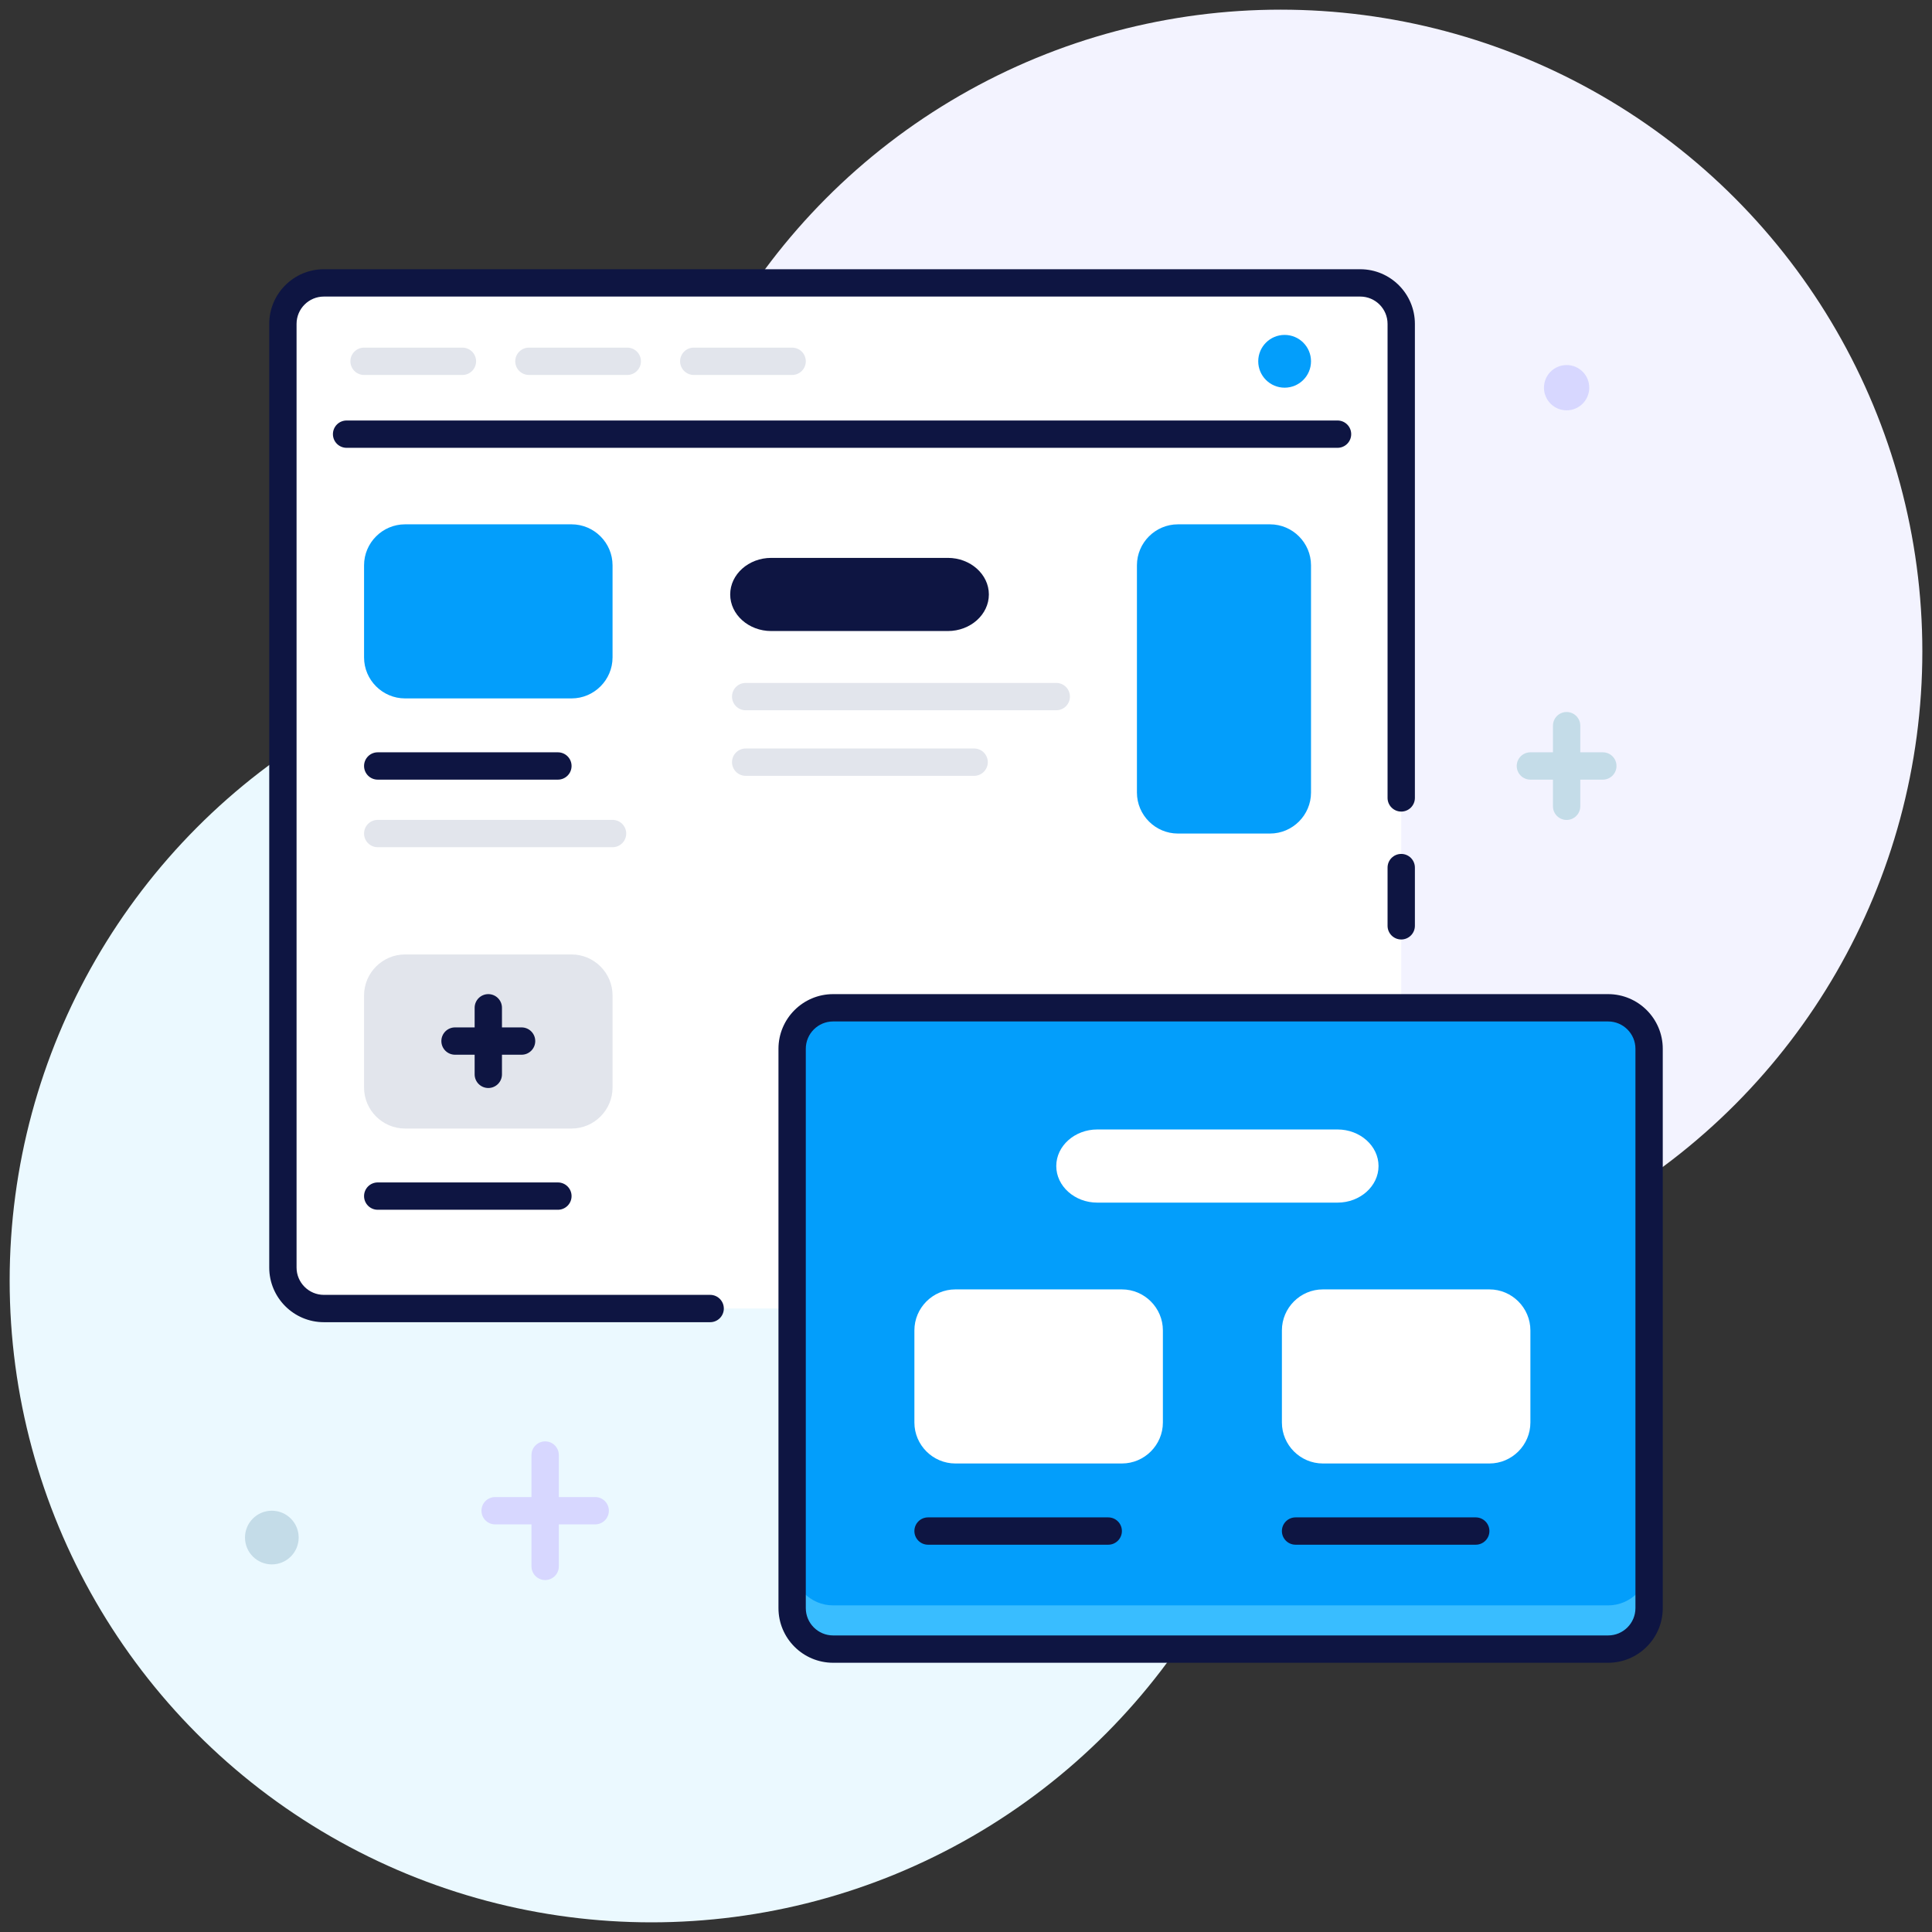 <?xml version="1.0" encoding="utf-8"?>
<!-- Generator: Adobe Illustrator 22.0.0, SVG Export Plug-In . SVG Version: 6.00 Build 0)  -->
<svg version="1.2" baseProfile="tiny" id="Layer_1" xmlns="http://www.w3.org/2000/svg" xmlns:xlink="http://www.w3.org/1999/xlink"
	 x="0px" y="0px" viewBox="0 0 500 500" xml:space="preserve">
<rect x="0" y="0" width="500" height="500" fill="#333333" stroke="none"/>
<g>
	<g>
		<circle fill="#EBF9FF" cx="168.585" cy="331.415" r="166.085"/>
	</g>
	<g>
		<circle fill="#F3F3FF" cx="331.415" cy="168.585" r="166.085"/>
	</g>
	<g>
		<circle fill="#C4DCE8" cx="70.351" cy="397.918" r="6.946"/>
	</g>
	<g>
		<circle fill="#D7D7FF" cx="405.439" cy="100.333" r="5.86"/>
	</g>
	<path fill="#D7D7FF" d="M154.038,387.437h-9.414v-10.872c0-1.953-1.583-3.536-3.536-3.536
		c-1.953,0-3.536,1.583-3.536,3.536v10.872h-9.413
		c-1.953,0-3.536,1.583-3.536,3.536s1.583,3.536,3.536,3.536h9.413v10.872
		c0,1.953,1.583,3.536,3.536,3.536c1.953,0,3.536-1.583,3.536-3.536v-10.872h9.414
		c1.953,0,3.536-1.583,3.536-3.536S155.991,387.437,154.038,387.437z"/>
	<path fill="#C4DCE8" d="M414.813,194.698h-5.838v-6.895c0-1.953-1.583-3.536-3.536-3.536
		c-1.953,0-3.536,1.583-3.536,3.536v6.895h-5.839c-1.953,0-3.536,1.583-3.536,3.536
		s1.583,3.536,3.536,3.536h5.839v6.895c0,1.953,1.583,3.536,3.536,3.536
		c1.953,0,3.536-1.583,3.536-3.536v-6.895h5.838c1.953,0,3.536-1.583,3.536-3.536
		S416.766,194.698,414.813,194.698z"/>
	<g>
		<g>
			<path fill="#FFFFFF" d="M362.637,328.039c0,5.834-4.773,10.607-10.607,10.607H83.821
				c-5.834,0-10.607-4.773-10.607-10.607V83.821c0-5.834,4.773-10.607,10.607-10.607
				H352.029c5.834,0,10.607,4.773,10.607,10.607V328.039z"/>
		</g>
		<g>
			<path fill="#039EFB" d="M205.003,271.423c0-5.834,4.773-10.607,10.607-10.607h200.568
				c5.834,0,10.607,4.773,10.607,10.607v144.756c0,5.834-4.773,10.607-10.607,10.607
				H215.61c-5.834,0-10.607-4.773-10.607-10.607V271.423z"/>
		</g>
		<g>
			<path fill="#39BDFF" d="M416.179,415.471h-200.568c-5.834,0-10.607-4.773-10.607-10.607v11.314
				c0,5.834,4.773,10.607,10.607,10.607h200.568c5.834,0,10.607-4.773,10.607-10.607
				v-11.314C426.786,410.698,422.013,415.471,416.179,415.471z"/>
		</g>
		<g>
			<path fill="#0E1542" d="M346.154,115.896H89.697c-1.953,0-3.536-1.583-3.536-3.536
				c0-1.953,1.583-3.536,3.536-3.536h256.457c1.953,0,3.536,1.583,3.536,3.536
				C349.69,114.313,348.107,115.896,346.154,115.896z"/>
		</g>
		<g>
			<g>
				<path fill="#E2E5EC" d="M119.675,97.039H94.218c-1.953,0-3.536-1.583-3.536-3.536
					c0-1.953,1.583-3.536,3.536-3.536h25.457c1.953,0,3.536,1.583,3.536,3.536
					C123.211,95.456,121.628,97.039,119.675,97.039z"/>
			</g>
			<g>
				<path fill="#E2E5EC" d="M162.339,97.039h-25.457c-1.953,0-3.536-1.583-3.536-3.536
					c0-1.953,1.583-3.536,3.536-3.536h25.457c1.953,0,3.536,1.583,3.536,3.536
					C165.875,95.456,164.292,97.039,162.339,97.039z"/>
			</g>
			<g>
				<path fill="#E2E5EC" d="M205.003,97.039h-25.457c-1.953,0-3.536-1.583-3.536-3.536
					c0-1.953,1.583-3.536,3.536-3.536h25.457c1.953,0,3.536,1.583,3.536,3.536
					C208.539,95.456,206.956,97.039,205.003,97.039z"/>
			</g>
		</g>
		<g>
			<circle fill="#039EFB" cx="332.459" cy="93.503" r="6.829"/>
		</g>
		<g>
			<path fill="#039EFB" d="M339.289,205.113c0,5.834-4.773,10.607-10.607,10.607H304.844
				c-5.834,0-10.607-4.773-10.607-10.607v-58.809c0-5.834,4.773-10.607,10.607-10.607
				h23.838c5.834,0,10.607,4.773,10.607,10.607V205.113z"/>
		</g>
		<g>
			<path fill="#039EFB" d="M158.527,170.141c0,5.834-4.773,10.607-10.607,10.607h-43.095
				c-5.834,0-10.607-4.773-10.607-10.607V146.303c0-5.834,4.773-10.607,10.607-10.607
				h43.095c5.834,0,10.607,4.773,10.607,10.607V170.141z"/>
		</g>
		<g>
			<path fill="#0E1542" d="M255.918,153.846c0,5.206-4.773,9.466-10.607,9.466h-45.729
				c-5.834,0-10.607-4.26-10.607-9.466s4.773-9.466,10.607-9.466h45.729
				C251.144,144.38,255.918,148.64,255.918,153.846z"/>
		</g>
		<g>
			<path fill="#FFFFFF" d="M356.763,301.772c0,5.206-4.773,9.466-10.607,9.466h-62.188
				c-5.834,0-10.607-4.26-10.607-9.466s4.773-9.466,10.607-9.466h62.188
				C351.989,292.306,356.763,296.565,356.763,301.772z"/>
		</g>
		<g>
			<path fill="#E2E5EC" d="M273.36,183.815h-80.379c-1.953,0-3.536-1.583-3.536-3.536
				c0-1.953,1.583-3.536,3.536-3.536h80.379c1.953,0,3.536,1.583,3.536,3.536
				C276.896,182.232,275.313,183.815,273.36,183.815z"/>
		</g>
		<g>
			<path fill="#E2E5EC" d="M252.105,200.783h-59.124c-1.953,0-3.536-1.583-3.536-3.536
				s1.583-3.536,3.536-3.536h59.124c1.953,0,3.536,1.583,3.536,3.536
				S254.058,200.783,252.105,200.783z"/>
		</g>
		<g>
			<path fill="#0E1542" d="M144.384,201.77H97.754c-1.953,0-3.536-1.583-3.536-3.536
				s1.583-3.536,3.536-3.536h46.631c1.953,0,3.536,1.583,3.536,3.536
				S146.337,201.77,144.384,201.77z"/>
		</g>
		<g>
			<path fill="#E2E5EC" d="M158.527,281.457c0,5.834-4.773,10.607-10.607,10.607h-43.095
				c-5.834,0-10.607-4.773-10.607-10.607v-23.838c0-5.834,4.773-10.607,10.607-10.607
				h43.095c5.834,0,10.607,4.773,10.607,10.607V281.457z"/>
		</g>
		<g>
			<path fill="#0E1542" d="M144.384,313.086H97.754c-1.953,0-3.536-1.583-3.536-3.536
				s1.583-3.536,3.536-3.536h46.631c1.953,0,3.536,1.583,3.536,3.536
				S146.337,313.086,144.384,313.086z"/>
		</g>
		<g>
			<g>
				<path fill="#FFFFFF" d="M300.954,368.141c0,5.834-4.773,10.607-10.607,10.607h-43.095
					c-5.834,0-10.607-4.773-10.607-10.607v-23.838c0-5.834,4.773-10.607,10.607-10.607
					h43.095c5.834,0,10.607,4.773,10.607,10.607V368.141z"/>
			</g>
			<g>
				<path fill="#0E1542" d="M286.811,399.77h-46.631c-1.953,0-3.536-1.583-3.536-3.536
					c0-1.953,1.583-3.536,3.536-3.536h46.631c1.953,0,3.536,1.583,3.536,3.536
					C290.347,398.187,288.764,399.77,286.811,399.77z"/>
			</g>
		</g>
		<g>
			<g>
				<path fill="#FFFFFF" d="M396.065,368.141c0,5.834-4.773,10.607-10.607,10.607h-43.095
					c-5.834,0-10.607-4.773-10.607-10.607v-23.838c0-5.834,4.773-10.607,10.607-10.607
					h43.095c5.834,0,10.607,4.773,10.607,10.607V368.141z"/>
			</g>
			<g>
				<path fill="#0E1542" d="M381.922,399.77h-46.631c-1.953,0-3.536-1.583-3.536-3.536
					c0-1.953,1.583-3.536,3.536-3.536h46.631c1.953,0,3.536,1.583,3.536,3.536
					C385.458,398.187,383.875,399.77,381.922,399.77z"/>
			</g>
		</g>
		<g>
			<path fill="#E2E5EC" d="M158.527,219.256H97.754c-1.953,0-3.536-1.583-3.536-3.536
				s1.583-3.536,3.536-3.536h60.774c1.953,0,3.536,1.583,3.536,3.536
				S160.48,219.256,158.527,219.256z"/>
		</g>
		<g>
			<path fill="#0E1542" d="M416.178,430.321H215.61c-7.799,0-14.143-6.344-14.143-14.143
				V271.423c0-7.798,6.344-14.143,14.143-14.143h200.568
				c7.799,0,14.143,6.344,14.143,14.143v144.756
				C430.321,423.977,423.977,430.321,416.178,430.321z M215.61,264.351
				c-3.899,0-7.071,3.172-7.071,7.071v144.756c0,3.899,3.172,7.071,7.071,7.071
				h200.568c3.899,0,7.071-3.172,7.071-7.071V271.423
				c0-3.899-3.172-7.071-7.071-7.071H215.61z"/>
		</g>
		<g>
			<path fill="#0E1542" d="M183.789,342.182H83.821c-7.799,0-14.143-6.344-14.143-14.143
				V83.821c0-7.798,6.344-14.143,14.143-14.143h268.208
				c7.799,0,14.143,6.344,14.143,14.143v122.678c0,1.953-1.583,3.536-3.536,3.536
				c-1.953,0-3.536-1.583-3.536-3.536V83.821c0-3.899-3.172-7.071-7.071-7.071
				H83.821c-3.899,0-7.071,3.172-7.071,7.071V328.039
				c0,3.899,3.172,7.071,7.071,7.071h99.967c1.953,0,3.536,1.583,3.536,3.536
				S185.742,342.182,183.789,342.182z"/>
		</g>
		<path fill="#0E1542" d="M134.984,265.891h-5.076v-5.076c0-1.953-1.583-3.536-3.536-3.536
			c-1.953,0-3.536,1.583-3.536,3.536v5.076h-5.076
			c-1.953,0-3.536,1.583-3.536,3.536c0,1.953,1.583,3.536,3.536,3.536h5.076v5.076
			c0,1.953,1.583,3.536,3.536,3.536c1.953,0,3.536-1.583,3.536-3.536v-5.076h5.076
			c1.953,0,3.536-1.583,3.536-3.536C138.519,267.474,136.936,265.891,134.984,265.891z
			"/>
		<g>
			<path fill="#0E1542" d="M362.637,243.137c-1.953,0-3.536-1.583-3.536-3.536v-15.07
				c0-1.953,1.583-3.536,3.536-3.536c1.953,0,3.536,1.583,3.536,3.536v15.07
				C366.172,241.554,364.589,243.137,362.637,243.137z"/>
		</g>
	</g>
</g>
</svg>
